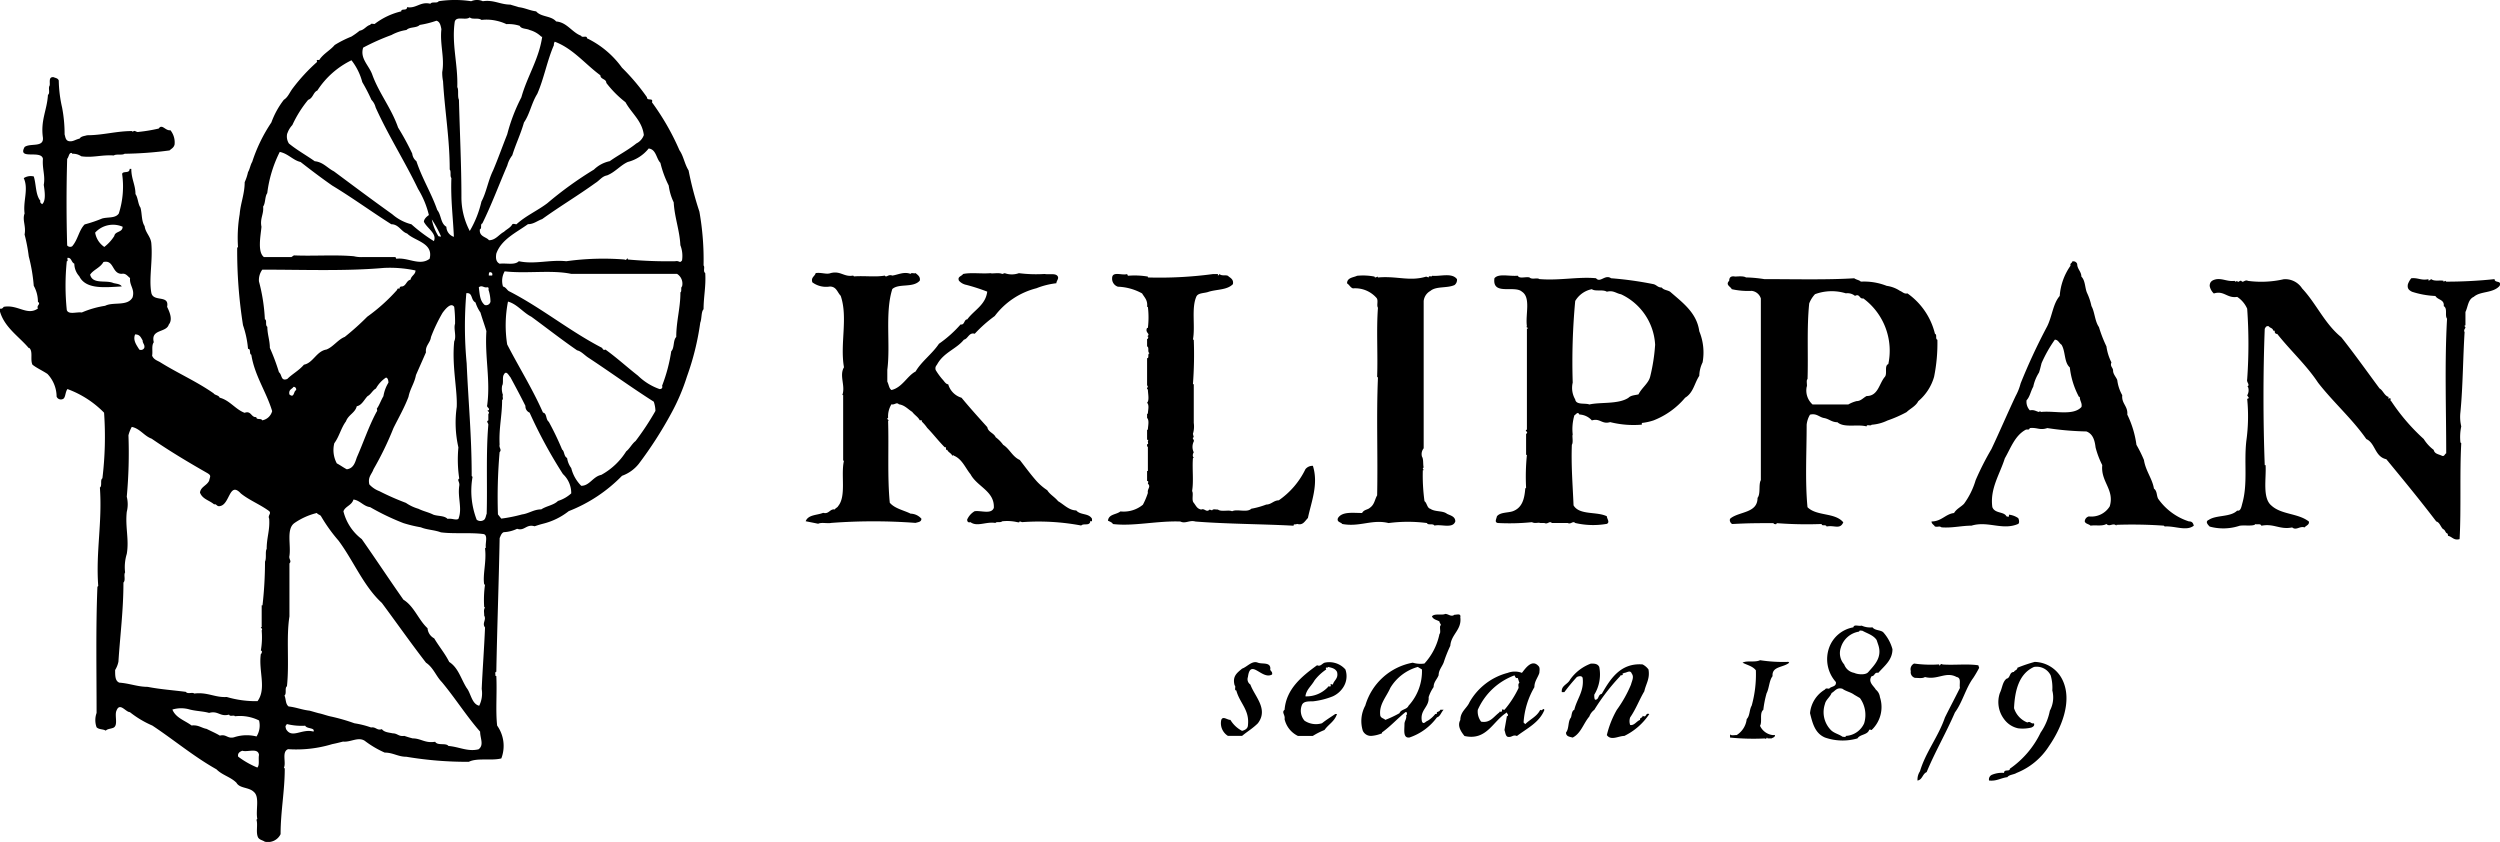 <svg id="klippan_logo_bk" xmlns="http://www.w3.org/2000/svg" width="169.231" height="56.994" viewBox="0 0 169.231 56.994">
  <path id="パス_1" data-name="パス 1" d="M207.406,390c.282.226.056.794.224,1.138.282.226.677.4,1.015.626a2.252,2.252,0,0,1,.62,1.536.312.312,0,0,0,.394.174c.226-.057.17-.457.339-.686a6.688,6.688,0,0,1,2.48,1.6,23.237,23.237,0,0,1-.113,4.442c-.17.111,0,.511-.17.626.17,2.39-.282,4.325-.113,6.661l-.055.058c-.114,2.788-.056,5.694-.056,8.541a1.424,1.424,0,0,0,0,.967c.169.169.451.113.619.229.113-.116.283-.116.452-.173.452-.112.113-.852.282-1.195.225-.568.619.114.9.114a6.691,6.691,0,0,0,1.521.909c1.465.97,2.818,2.108,4.341,2.962.394.4.957.512,1.353.91.225.4.845.284,1.184.627.394.342.112,1.2.226,1.822l-.057.056c.113.341-.057.855.113,1.2.113.172.283.172.451.283a.944.944,0,0,0,1.071-.51c0-1.538.282-2.906.282-4.441l-.057-.059c.169-.342-.169-1.08.284-1.252a8.337,8.337,0,0,0,2.987-.342c.282-.055.507-.115.733-.172.507.057,1.015-.34,1.464-.055a6.638,6.638,0,0,0,1.354.8c.564,0,.9.283,1.465.283a24.874,24.874,0,0,0,4.23.342c.563-.285,1.521-.057,2.2-.229a2.372,2.372,0,0,0-.283-2.222c-.113-1.023,0-2.217-.056-3.357h-.056c0-.114-.056-.285.056-.285.056-3.019.169-6.033.225-9.052.057-.116.114-.342.282-.4a2.339,2.339,0,0,0,.9-.229c.506.172.618-.34,1.183-.17.17-.056.339-.114.564-.171a4.564,4.564,0,0,0,1.748-.854,10.237,10.237,0,0,0,3.607-2.392,2.538,2.538,0,0,0,1.126-.8,26.821,26.821,0,0,0,2.2-3.417,13.869,13.869,0,0,0,1.07-2.506,18.014,18.014,0,0,0,.9-3.642c.113-.284.055-.74.224-.911,0-.854.17-1.537.113-2.448-.169-.116,0-.4-.113-.513a18.761,18.761,0,0,0-.282-3.646,22.733,22.733,0,0,1-.732-2.788c-.283-.457-.338-.97-.619-1.367a16.671,16.671,0,0,0-1.861-3.246c.114-.342-.338-.057-.338-.342a14.377,14.377,0,0,0-1.691-2,6.287,6.287,0,0,0-2.367-1.99c0-.229-.338,0-.4-.172-.619-.229-.956-.912-1.69-.967-.339-.4-1.015-.286-1.353-.684-.452-.059-.733-.229-1.184-.285-.169-.059-.394-.115-.563-.172-.677,0-1.127-.34-1.861-.229a.971.971,0,0,0-.789,0,7.247,7.247,0,0,0-2.2,0c-.114.172-.451,0-.563.172-.676-.172-.958.342-1.579.229,0,.285-.394.057-.394.285a4.742,4.742,0,0,0-1.8.854c-.114,0-.283-.057-.283.056-.282.058-.4.343-.733.4a4.822,4.822,0,0,1-.562.4,7.169,7.169,0,0,0-1.128.569c-.283.342-.733.569-1.015.969,0,.113-.282-.058-.169.171a12.148,12.148,0,0,0-1.635,1.766c-.225.285-.337.626-.62.8a5.679,5.679,0,0,0-.845,1.535,10.7,10.7,0,0,0-1.3,2.676c-.113.172-.168.512-.281.684a3.291,3.291,0,0,1-.226.683c0,.8-.282,1.426-.338,2.165a9.512,9.512,0,0,0-.114,2.221l-.055.059a32.193,32.193,0,0,0,.394,5.237,6.646,6.646,0,0,1,.339,1.6c.224,0,.055.34.224.4.226,1.423,1.016,2.505,1.41,3.815a.852.852,0,0,1-.676.626c-.056-.169-.4,0-.4-.226-.339.057-.339-.457-.789-.284-.619-.231-1.015-.856-1.69-1.025-.056-.172-.339-.172-.4-.288-1.127-.794-2.424-1.363-3.607-2.1-.169-.112-.451-.172-.564-.457.056-.283-.056-.681.114-.909-.226-.91.845-.626,1.014-1.195.283-.341.056-.853-.113-1.2.169-.855-.958-.285-1.071-.968-.17-.967.113-2.162,0-3.359-.056-.456-.394-.685-.451-1.139-.224-.34-.168-.854-.282-1.254-.168-.227-.168-.683-.337-.911,0-.626-.283-1.023-.283-1.707h-.113c0,.34-.451.115-.508.34a5.975,5.975,0,0,1-.224,2.677c-.226.341-.733.229-1.128.341a9.321,9.321,0,0,1-1.184.4c-.394.4-.451,1.027-.846,1.481a.262.262,0,0,1-.338-.058c-.056-1.877-.056-3.983,0-5.862.113-.115.113-.4.282-.4a.055.055,0,0,1,.056.056,1.013,1.013,0,0,1,.619.172c.79.113,1.354-.112,2.2-.056.169-.116.563,0,.732-.116a24.883,24.883,0,0,0,3.044-.226c.114-.116.282-.171.338-.4a1.321,1.321,0,0,0-.282-.967c-.338.057-.563-.457-.789-.115a10.6,10.6,0,0,1-1.353.227c-.169.057-.282-.169-.4,0l-.055-.055c-1.071,0-1.973.283-3.044.283-.169.057-.4.057-.508.229-.282.057-.451.226-.732.17-.225-.056-.225-.284-.282-.455a9.528,9.528,0,0,0-.17-1.822,8.777,8.777,0,0,1-.225-1.823c-.056-.169-.226-.169-.338-.226-.394-.059-.226.4-.282.569-.113.172.055.511-.113.626-.057,1.027-.509,1.708-.339,2.9.056.685-.846.343-1.24.627-.507.91,1.128.171,1.24.8-.056.683.17,1.138.056,1.764.057.4.17,1.082-.113,1.31-.055-.056-.169-.115-.114-.229-.337-.4-.282-1.138-.45-1.651a.868.868,0,0,0-.677.114c.339.741-.056,1.537.056,2.391-.169.454.113.854,0,1.424a11.534,11.534,0,0,1,.283,1.481,11.388,11.388,0,0,1,.338,1.991,2.221,2.221,0,0,1,.282,1.084c.226.17-.114.227,0,.454-.732.513-1.354-.284-2.311-.114-.055.058-.114.172-.282.114v.116c.282,1.138,1.3,1.764,1.973,2.562m19.276,25.964c-.788-.229-1.464.513-1.86-.172-.055-.229-.055-.169.057-.34a4.16,4.16,0,0,0,1.24.112c.113.229.677.116.563.4m11.161,1.2c-.732.172-1.3-.172-2.028-.229-.17-.229-.733,0-.9-.285-.676.117-.957-.228-1.521-.228-.226-.056-.4-.113-.563-.169-.4.056-.452-.172-.789-.172-.226-.058-.564-.058-.733-.285-.339.116-.394-.169-.732-.113a6.23,6.23,0,0,0-1.128-.284,12.9,12.9,0,0,0-1.579-.456c-.282-.056-.563-.17-.846-.227-.224-.058-.393-.115-.619-.172-.507-.056-.9-.228-1.409-.284-.225-.172-.17-.513-.282-.741.169-.115,0-.512.169-.626.169-1.538-.057-3.3.169-4.727v-3.587c.17-.173-.056-.284,0-.513.113-.741-.226-1.823.339-2.221a4.578,4.578,0,0,1,1.521-.682c.055.113.224.113.282.226a10.886,10.886,0,0,0,1.185,1.651c1.015,1.366,1.689,3.076,2.93,4.214,1.015,1.367,1.973,2.734,2.987,4.044.508.341.677.911,1.072,1.311.9,1.079,1.689,2.332,2.592,3.357,0,.454.283.911-.113,1.2m-12.8-24.029c-.056-.343.17-.343.282-.512a.171.171,0,0,1,.17.229c-.17.055-.113.569-.452.283m9.582-3.872a10.955,10.955,0,0,1,.788-1.652c.169-.227.565-.739.789-.4a8.571,8.571,0,0,1,.057,1.141c-.114.34.113.853-.057,1.194-.169,1.652.226,3.3.17,4.442a7.527,7.527,0,0,0,.113,2.734,8.729,8.729,0,0,0,.056,2.108c-.169.111.056.227,0,.511-.113.8.224,1.538-.056,2.221-.169.112-.452-.056-.733,0-.224-.229-.62-.172-.958-.284-.339-.173-.676-.229-1.014-.4a2.918,2.918,0,0,1-.847-.4,17.631,17.631,0,0,1-1.8-.794,1.768,1.768,0,0,1-.677-.457c-.115-.512.167-.682.282-1.025a21.178,21.178,0,0,0,1.352-2.789c.339-.684.734-1.369,1.016-2.11.113-.569.4-.909.507-1.479l.676-1.535c-.055-.457.283-.627.339-1.027m.507-6.834a3.429,3.429,0,0,1-.451-1.14,7.249,7.249,0,0,1,.619,1.14c0,.055-.112,0-.169,0m-3.719,10.82c-.171.283-.282.625-.453.855.057.169,0,.169-.055.284-.508.967-.847,1.991-1.3,3.018-.114.339-.224.74-.676.8-.226-.115-.452-.285-.676-.4a1.9,1.9,0,0,1-.17-1.365c.338-.456.451-1.024.788-1.479.17-.457.619-.57.733-1.026.339-.059.507-.455.732-.684.227-.114.339-.4.565-.514a2.1,2.1,0,0,1,.677-.739c.111,0,.169.17.169.341a2.516,2.516,0,0,0-.338.911m6.933,10.25-.056.057c.113.912-.17,1.767-.056,2.448h.056a7.274,7.274,0,0,0-.056,1.537h.056c-.113.227-.056.284-.056.569.169.284-.169.513.056.8-.056,1.368-.17,2.905-.225,4.16a1.9,1.9,0,0,1-.169,1.139c-.508-.116-.565-.853-.848-1.2-.394-.626-.562-1.367-1.183-1.765-.283-.57-.676-1.026-1.015-1.595a.845.845,0,0,1-.451-.686c-.619-.569-.9-1.479-1.634-1.933-.959-1.366-1.86-2.734-2.819-4.1a3.371,3.371,0,0,1-1.241-1.88c.114-.341.564-.4.678-.8.45.06.675.457,1.126.514a16.343,16.343,0,0,0,2.256,1.082,9.024,9.024,0,0,0,1.184.285c.394.171.9.171,1.352.34.846.115,1.973,0,2.876.115.337.057.113.626.169.911m.168-9.055v.455c-.168.06,0,.173,0,.286-.168,1.935-.055,4.157-.112,6.035-.056.114-.056.286-.169.4a.416.416,0,0,1-.507,0,5.434,5.434,0,0,1-.282-2.9l-.057-.059c0-2.732-.224-4.953-.34-7.63A26.492,26.492,0,0,1,237,386.3c.452-.057.282.457.621.626a2.513,2.513,0,0,0,.337.684c.114.4.283.854.4,1.255-.113,1.765.282,3.3.056,5.008-.056.171.17.171.112.342-.224.057.058.057,0,.228m-.281-7.345c-.338-.285-.338-.742-.4-1.2.226-.172.339.057.564,0,.17,0,.056.17.112.229a2.8,2.8,0,0,1,.114.741.3.3,0,0,1-.394.227m.507-1.993h-.226c0-.114,0-.17.058-.229.112,0,.224.059.168.229m4.453,15.262c-.282.285-.789.34-1.127.569-.508,0-.846.283-1.3.341a10.279,10.279,0,0,1-1.408.284l-.226-.284a34.81,34.81,0,0,1,.113-4.215c.169-.172-.056-.283,0-.512-.056-1.138.169-1.936.169-3.019.113-.055,0-.227.056-.34a1.207,1.207,0,0,1-.056-.626c.113-.172,0-.57.113-.742.169-.341.339.057.452.172.337.627.675,1.253,1.014,1.936a.457.457,0,0,0,.282.456,32.439,32.439,0,0,0,2.256,4.158,1.756,1.756,0,0,1,.562,1.308,2.361,2.361,0,0,1-.9.513m5.242-4.045c-.225.172-.394.514-.62.686a4.6,4.6,0,0,1-1.691,1.595c-.563.113-.787.739-1.353.739a2.566,2.566,0,0,1-.677-1.2,1.488,1.488,0,0,1-.28-.684c-.227-.114-.17-.454-.339-.571a19.307,19.307,0,0,0-.9-1.877c-.224-.172-.113-.571-.394-.626-.733-1.654-1.634-3.077-2.424-4.613a8.348,8.348,0,0,1,.055-2.9c.621.17,1.016.739,1.58,1.024,1.014.742,2.029,1.538,3.1,2.277.282.057.508.34.789.514,1.466.966,2.876,1.992,4.4,2.962a2.082,2.082,0,0,1,.112.624,18.166,18.166,0,0,1-1.353,2.05m3.157-10.475c-.113.056,0,.34-.113.4,0,1.082-.282,1.936-.282,3.018-.225.229-.113.742-.338.967a11.059,11.059,0,0,1-.62,2.336c.056.169-.057.226-.169.226a3.975,3.975,0,0,1-1.466-.91c-.733-.57-1.409-1.195-2.2-1.765-.114.056-.17,0-.225-.113-2.2-1.139-4.059-2.678-6.258-3.816-.169-.056-.226-.284-.452-.34a1.3,1.3,0,0,1,.114-1.027c1.464.172,3.156-.112,4.508.172h7.159a.777.777,0,0,1,.339.855m-2.255-9.341c.507.058.507.686.79.969a6.957,6.957,0,0,0,.563,1.537,3.764,3.764,0,0,0,.338,1.139c.056,1.026.4,1.878.451,2.9a2,2,0,0,1,.113,1.028c-.168.226-.168,0-.45.057a30.042,30.042,0,0,1-3.214-.116c-.057-.227-.057.116-.226,0a18.148,18.148,0,0,0-3.945.116c-1.127-.116-2.143.229-3.213,0-.282.283-.847.112-1.3.169-.225-.115-.282-.34-.225-.684.339-.966,1.354-1.424,2.142-1.993.394,0,.62-.226.959-.342,1.183-.852,2.424-1.592,3.606-2.445.283-.172.452-.457.789-.514.563-.229.9-.684,1.41-.912a2.644,2.644,0,0,0,1.409-.911m-6.368-7.232c1.239.457,2.085,1.54,3.1,2.279,0,.283.4.23.4.515a7.124,7.124,0,0,0,1.3,1.308c.4.741,1.126,1.254,1.24,2.22a1,1,0,0,1-.507.569c-.564.457-1.241.8-1.8,1.2a2.175,2.175,0,0,0-1.07.569,24.921,24.921,0,0,0-3.159,2.28c-.676.511-1.465.851-2.085,1.422-.113,0-.17-.057-.284,0-.111.228-.394.343-.563.512-.338.173-.563.569-1.015.569-.168-.229-.676-.229-.618-.738.169-.06,0-.343.169-.4.619-1.252,1.126-2.619,1.69-3.928a1.927,1.927,0,0,1,.337-.683c.226-.741.564-1.424.79-2.222.394-.568.508-1.309.9-1.936.451-1.023.676-2.277,1.127-3.3a.347.347,0,0,1,.057-.229m-6.766-1.364c.114-.4.732-.058,1.015-.286.17.173.563,0,.791.173a2.983,2.983,0,0,1,1.013.056,3.1,3.1,0,0,1,.676.229,2.443,2.443,0,0,1,.9.114c.113.228.45.17.676.285a1.8,1.8,0,0,1,.789.454h.057c-.226,1.538-1.015,2.675-1.41,4.1a11.988,11.988,0,0,0-.958,2.505c-.339.854-.62,1.653-.958,2.45-.338.683-.451,1.48-.787,2.1a7.025,7.025,0,0,1-.791,1.994,4.912,4.912,0,0,1-.564-2.334c0-2.05-.112-4.386-.168-6.547-.113-.229,0-.685-.113-.855.056-1.537-.394-2.905-.17-4.441m-6.2,1.765a15.206,15.206,0,0,1,1.915-.854,3.044,3.044,0,0,1,1.015-.34c.225-.23.677-.116.9-.343a6.525,6.525,0,0,0,1.127-.284c.226.058.282.284.338.57-.112,1.024.227,1.935.057,2.9a2.888,2.888,0,0,0,.055.629c.115,1.992.451,3.871.451,5.976.114.117,0,.457.114.571-.057,1.425.113,2.677.168,3.983a.73.73,0,0,1-.507-.681c-.4-.229-.339-.8-.621-1.139-.393-1.139-1.014-2.106-1.408-3.3a.759.759,0,0,1-.282-.513,17.85,17.85,0,0,0-.958-1.764c-.452-1.308-1.3-2.336-1.749-3.585-.224-.629-.845-1.085-.617-1.824m-5.131,5.807a1.534,1.534,0,0,1,.339-.568,7.771,7.771,0,0,1,1.07-1.707c.339-.116.339-.513.62-.628a5.72,5.72,0,0,1,2.312-2.05,4.09,4.09,0,0,1,.732,1.479,11.962,11.962,0,0,1,.62,1.2,1.109,1.109,0,0,1,.282.51c.844,1.879,1.973,3.644,2.874,5.522a6.137,6.137,0,0,1,.732,1.767c-.169.115-.337.283-.337.457.225.452.9.8.676,1.307a10.669,10.669,0,0,1-1.521-1.139,3.145,3.145,0,0,1-1.3-.683c-1.354-.966-2.649-1.936-3.945-2.9-.451-.229-.733-.629-1.3-.686-.563-.4-1.185-.739-1.748-1.2a.887.887,0,0,1-.113-.684m-1.635,4.955c.17-.227.114-.683.282-.911a8.511,8.511,0,0,1,.846-2.79c.565.112.9.568,1.41.682.733.572,1.409,1.083,2.142,1.595,1.409.853,2.65,1.765,4,2.619.508,0,.677.512,1.071.627.509.512,1.8.627,1.522,1.71-.677.512-1.466-.114-2.256,0l-.055-.114h-2.255a2.085,2.085,0,0,1-.563-.057c-1.3-.115-2.707,0-4.06-.058l-.169.115H223.3c-.45-.34-.225-1.425-.168-2.051-.114-.57.168-.854.112-1.366M223.7,390c0-.513-.17-.911-.17-1.424-.168-.115,0-.455-.168-.512a12.135,12.135,0,0,0-.4-2.565,1.2,1.2,0,0,1,.226-.794c2.761,0,5.636.112,8.23-.117a8.3,8.3,0,0,1,2.141.173c0,.284-.282.341-.338.626-.283.057-.283.4-.565.457a.208.208,0,0,0-.168.056c.057.17-.169,0-.169.17a12.161,12.161,0,0,1-2.028,1.823,17.3,17.3,0,0,1-1.523,1.366c-.451.172-.788.685-1.24.854-.677.113-.9.91-1.521,1.025-.338.4-.788.626-1.127.967-.451.172-.339-.284-.564-.456A14.027,14.027,0,0,0,223.7,390m-.845,28.411a5.857,5.857,0,0,1-1.3-.74c-.055-.229.114-.34.283-.4.337.117,1.071-.226,1.127.285-.056.285.056.685-.112.854m-.057-2.106a2.727,2.727,0,0,0-1.521.057c-.451.115-.508-.229-.958-.113-.283-.172-.564-.285-.9-.457-.337-.057-.563-.285-1.014-.229-.452-.34-1.07-.509-1.3-1.079a2.06,2.06,0,0,1,1.184,0c.452.113.9.113,1.3.228.619-.172.733.282,1.353.114.056.169.339,0,.394.113a2.919,2.919,0,0,1,1.635.284,1.4,1.4,0,0,1-.169,1.082m-7.1-20.155c1.24.854,2.481,1.592,3.777,2.333.282.17.169.229.113.513-.17.341-.563.4-.62.8.169.452.62.512.958.8.17-.058.17.171.4.114.676-.114.619-1.708,1.409-.853.563.456,1.3.74,1.917,1.195.169.171-.114.284,0,.513.056.8-.169,1.254-.169,2.048-.113.172,0,.629-.113.857a26.31,26.31,0,0,1-.169,2.959h-.056V408.9c-.17.057.112.057,0,.232a5.384,5.384,0,0,1-.057,1.364c.114,0,.057.116.057.172l-.057.056c-.169,1.14.4,2.336-.224,3.191a6.935,6.935,0,0,1-2.087-.283c-.789.053-1.3-.345-2.2-.232-.112-.114-.451.059-.563-.114-.845-.112-1.746-.172-2.592-.34-.676,0-1.184-.229-1.916-.285-.282-.115-.282-.455-.282-.854a1.728,1.728,0,0,0,.224-.568c.113-1.766.339-3.476.339-5.352.168-.172,0-.514.112-.686a3.068,3.068,0,0,1,.113-1.253c.169-.969-.113-1.821,0-2.848a2.07,2.07,0,0,0,0-1.023,32.4,32.4,0,0,0,.114-4.157,2.326,2.326,0,0,1,.225-.57c.562.113.846.626,1.353.8m-1.127-7.061c.337,0,.394.227.508.4,0,.228.168.284.113.513a.252.252,0,0,1-.339.113c-.169-.284-.451-.626-.282-1.024m-.846-7.29c0,.4-.506.285-.563.626a2.854,2.854,0,0,1-.677.741,1.463,1.463,0,0,1-.619-.969,1.636,1.636,0,0,1,1.859-.4m-3.776,2.336c.112,0,0-.172.056-.232.282,0,.226.285.451.4a1.3,1.3,0,0,0,.338.854c.45.91,1.748.741,2.874.685-.113-.173-.338-.173-.563-.229-.508-.229-1.41.113-1.579-.57.226-.34.676-.457.9-.855.733-.17.564.8,1.24.8.282-.056.4.171.564.285-.057.511.338.739.169,1.308-.338.627-1.3.286-1.859.571a6.474,6.474,0,0,0-1.58.454c-.337-.055-.9.172-1.014-.169a16.18,16.18,0,0,1,0-3.3" transform="translate(-205.433 -366.452)"/>
  <g id="グループ_1" data-name="グループ 1" transform="translate(54.547 17.685)">
    <path id="パス_2" data-name="パス 2" d="M334.316,413.791c-.111-.226-.563-.509-.281-.909.225,0,.17-.285.451-.226.394-.457.958-.854.958-1.6a2.8,2.8,0,0,0-.619-1.14c-.17-.17-.564-.112-.733-.34a1.406,1.406,0,0,1-.732-.115c-.226.058-.509-.114-.564.115a2.128,2.128,0,0,0-1.635,1.366,2.321,2.321,0,0,0,.452,2.335c.055.34-.338.283-.452.452-.114,0-.225-.056-.284.057a2.074,2.074,0,0,0-1.013,1.6c.168.682.337,1.364,1.013,1.649a3.618,3.618,0,0,0,2.2.059c.167-.284.675-.229.787-.569.057-.058.113,0,.17,0a2.139,2.139,0,0,0,.562-2.224A.767.767,0,0,0,334.316,413.791Zm-.787,2.28a1.441,1.441,0,0,1-1.239.854c0,.113-.115.057-.228.057-.224-.17-.562-.229-.787-.454a1.728,1.728,0,0,1-.4-1.767c.058-.285.341-.457.452-.742.226-.113.338-.4.732-.285.228.173.564.229.789.4l.394.229A1.945,1.945,0,0,1,333.529,416.07Zm.283-3.474c-.17.229-.733.172-.96.06a.882.882,0,0,1-.676-.571,1.148,1.148,0,0,1-.226-1.139,1.531,1.531,0,0,1,1.241-1.083c0-.113.17-.055.226-.055.281.169.732.283.956.626l.114.34C334.767,411.629,334.206,412.142,333.812,412.6Z" transform="translate(-261.886 -384.795)"/>
    <path id="パス_3" data-name="パス 3" d="M338.933,412.125c-.168-.115-.168.227-.225,0a8.2,8.2,0,0,1-1.691-.058.428.428,0,0,0-.224.512.39.39,0,0,0,.281.457c.225,0,.508.056.677-.057.845.226,1.41-.4,2.143,0,.336.057.168.454.224.739-.338.686-.676,1.311-1.015,2-.449,1.308-1.3,2.333-1.691,3.643a1.025,1.025,0,0,0-.167.626c.337-.055.337-.455.619-.57.564-1.365,1.3-2.619,1.916-4.042.508-.683.733-1.652,1.239-2.333a7.685,7.685,0,0,0,.4-.685l-.055-.17c-.735-.115-1.635,0-2.425-.057" transform="translate(-261.992 -384.835)"/>
    <path id="パス_4" data-name="パス 4" d="M345.272,411.952a9.746,9.746,0,0,0-1.183.4c0,.173-.225.173-.225.284-.341,0-.227.4-.511.456-.281.23-.281.626-.45.967a1.906,1.906,0,0,0,.284,1.768,1.579,1.579,0,0,0,.956.624,2.489,2.489,0,0,0,.9-.055c.113-.057.225-.114.169-.285-.224.057-.224-.172-.45-.055a1.532,1.532,0,0,1-.9-.97c.055-1.2.336-2.334,1.352-2.79a1.054,1.054,0,0,1,1.127.569,2.961,2.961,0,0,1,.112,1.024,1.886,1.886,0,0,1-.167,1.369,3.866,3.866,0,0,1-.622,1.478,6.269,6.269,0,0,1-2.084,2.449c0,.227-.394,0-.394.284a1.748,1.748,0,0,0-.789.115.342.342,0,0,0-.226.4c.508.058.79-.171,1.24-.227.112-.171.452-.171.619-.285a4.626,4.626,0,0,0,2.2-1.822c.788-1.138,1.634-3.018.9-4.5a2.149,2.149,0,0,0-1.86-1.195" transform="translate(-262.074 -384.834)"/>
    <path id="パス_5" data-name="パス 5" d="M291.871,412.009c-.392-.169-.731.285-1.07.4-.337.285-.676.511-.506,1.136.113.059-.057.342.113.342.224.855.9,1.309.789,2.335,0,.227-.17.343-.4.4a1.979,1.979,0,0,1-.788-.741c-.226,0-.508-.284-.619,0a1.011,1.011,0,0,0,.451,1.082h.957c.339-.285.733-.514,1.07-.854.735-.966-.224-1.822-.507-2.62a.434.434,0,0,1-.167-.511c.167-1.31.956.226,1.634-.172.056-.229-.17-.229-.115-.4,0-.457-.563-.285-.846-.4" transform="translate(-261.266 -384.834)"/>
    <path id="パス_6" data-name="パス 6" d="M338.234,389.338a4.7,4.7,0,0,0-1.861-2.734c-.224.058-.34-.114-.507-.171a2.133,2.133,0,0,0-.9-.34,4.155,4.155,0,0,0-1.748-.285c-.113-.114-.282-.114-.452-.228-1.8.114-4.057.057-6.086.057a8.849,8.849,0,0,0-1.242-.114c-.168-.115-.618-.059-.732-.059-.283-.056-.4.059-.4.285-.282.284.113.4.17.569a5.083,5.083,0,0,0,1.353.115.736.736,0,0,1,.619.514v12.3c-.168.284,0,.91-.224,1.2,0,1.025-1.184.911-1.805,1.367-.169.112,0,.4.113.4,1.129-.058,1.579-.058,2.763-.058l.054.058c.058,0,.17.058.17-.058a26.466,26.466,0,0,0,3.043.058c0,.171.284,0,.341.171.507-.113.9.229,1.126-.284-.563-.682-1.8-.4-2.423-1.025-.17-1.764-.057-3.7-.057-5.58a1.649,1.649,0,0,1,.226-.683c.451-.113.618.171.957.229s.508.283.9.283c.452.4,1.354.114,1.973.284,0-.171.282,0,.339-.114a2.928,2.928,0,0,0,1.07-.285,8.609,8.609,0,0,0,1.3-.57c.225-.226.621-.4.789-.738a3.377,3.377,0,0,0,1.072-1.652,11.463,11.463,0,0,0,.224-2.506C338.234,389.682,338.4,389.4,338.234,389.338Zm-3.158,2.05c-.283.114-.057.627-.225.855-.4.454-.452,1.308-1.241,1.308-.226.115-.394.343-.676.343a2.211,2.211,0,0,0-.564.227h-2.424a1.27,1.27,0,0,1-.394-1.2c.057-.057-.055-.454.057-.514.054-1.708-.057-3.472.113-5.124a1.921,1.921,0,0,1,.393-.626,3.265,3.265,0,0,1,2.089-.058.8.8,0,0,1,.617.172c.338-.172.283.229.563.172A4.4,4.4,0,0,1,335.077,391.388Z" transform="translate(-261.799 -384.428)"/>
    <path id="パス_7" data-name="パス 7" d="M376.616,385.64a31.188,31.188,0,0,1-3.269.171l-.056-.058-.112.058s-.056-.058,0-.058c-.284-.056-.619.058-.847-.113l-.17.113c0-.056-.054-.056,0-.113-.507.113-.732-.114-1.183-.057a1.4,1.4,0,0,0-.225.4c-.055.284.055.4.282.513a5.991,5.991,0,0,0,1.579.285c.167.283.619.229.564.684.281.171.055.626.225.854-.17,2.959-.057,6.093-.057,9.112-.113.054-.113.226-.283.169-.224-.115-.5-.115-.563-.4a2.708,2.708,0,0,1-.676-.738,13.537,13.537,0,0,1-2.2-2.562c-.113,0,.054-.285-.169-.172-.058,0,0-.114,0-.114-.283-.058-.394-.457-.619-.57-.846-1.141-1.693-2.335-2.594-3.473-1.126-.912-1.691-2.279-2.649-3.3a1.361,1.361,0,0,0-1.24-.625,6.849,6.849,0,0,1-2.423.113c-.224-.113-.337.172-.453,0-.113-.056-.224.172-.28,0l-.114.058-.058-.058c-.5.058-.788-.17-1.238-.113-.282.057-.452.171-.452.456a.93.93,0,0,0,.282.511c.677-.226.9.343,1.58.229a1.836,1.836,0,0,1,.676.8,33.863,33.863,0,0,1,0,4.782c-.056.228.224.343,0,.514h.056a.659.659,0,0,1-.056.569l.113.172c-.056.057-.056.057-.113.057a12.028,12.028,0,0,1-.056,2.845c-.17,1.481.113,2.906-.283,4.274-.057.226-.112.511-.337.452-.452.457-1.41.286-1.919.627-.281.116-.055.343.057.456a3.506,3.506,0,0,0,2.028-.056c.341-.057.96.056,1.072-.115.113.058.338-.058.4.115.845-.173,1.239.284,2.084.114.283.229.508-.114.847,0,.056-.114.338-.171.283-.4-.732-.57-1.861-.456-2.538-1.083-.618-.512-.338-1.819-.392-2.734h-.057c-.113-3.018-.113-6.262,0-9.225.057-.113.112-.228.282-.169.056.113.282.113.282.284.056,0,.114,0,.114.056a.149.149,0,0,0,.167.171c.9,1.138,1.975,2.107,2.763,3.3,1.015,1.309,2.312,2.448,3.268,3.817.622.283.565,1.195,1.354,1.366,1.127,1.367,2.254,2.734,3.382,4.214.224.056.283.34.452.513.168.056.168.284.282.284a.212.212,0,0,1,.055.172c.283.053.394.338.789.225.113-2.048,0-4.44.113-6.49l-.056-.055a3.412,3.412,0,0,1,.056-1.084,2.731,2.731,0,0,1-.056-.969c.169-1.764.169-3.645.281-5.408-.112-.229.17-.284,0-.4,0-.059,0-.059.058-.059v-.911c.17-.34.17-.852.564-1.024.45-.4,1.294-.229,1.747-.74.167-.4-.339-.172-.339-.456" transform="translate(-262.304 -384.43)"/>
    <path id="パス_8" data-name="パス 8" d="M294.178,402.262c.056-.058.114,0,.226-.058.393.115.507-.17.732-.4.224-1.082.731-2.279.337-3.53a.608.608,0,0,0-.506.227,5.444,5.444,0,0,1-1.805,2.108c-.338,0-.506.285-.845.285a5.527,5.527,0,0,1-1.015.283c-.282.284-.957,0-1.3.171-.225-.114-.732.058-.957-.114-.17,0-.34-.057-.394.055l-.17-.055c-.225.228-.339-.113-.565,0-.282-.057-.337-.229-.506-.457-.169-.169,0-.626-.114-.794.114-.685,0-1.482.056-2.225l.057-.052c-.114-.06-.057-.285,0-.345a.847.847,0,0,1,0-.741c.056-.114-.169-.226,0-.285l-.057-.226a1.7,1.7,0,0,0,.057-.741v-2.619h-.057a26.524,26.524,0,0,0,.057-3.018h-.057c.17-.91-.112-2.107.226-2.9.113-.285.563-.229.844-.342.565-.172,1.241-.112,1.636-.513.056-.283-.113-.4-.282-.513-.114-.17-.451,0-.62-.17l-.112.114v-.114h-.34a27.166,27.166,0,0,1-4.4.229v-.059a5.314,5.314,0,0,0-1.352-.056l-.056-.114c-.338.114-1.014-.227-1.014.285a.567.567,0,0,0,.394.57,3.646,3.646,0,0,1,1.635.454c.168.286.392.455.338.912h.054a5.915,5.915,0,0,1,0,1.423h-.054c-.17.341.283.4,0,.569h.054c.057.058,0,.113,0,.173h-.054v.51c.168.059,0,.4.168.456-.168.057,0,.342-.168.342v1.822l.054.114a.053.053,0,0,1-.054.055v.114h.054c0,.286.114.744-.054.912.168.172.054.514.054.741h-.054v.286c.168.169.054.568.054.8h-.054v.682h.054c.057,0,0,.057,0,.114s.057.229-.054.172v.172h.054v1.652h-.054v.683h.054c.057.056,0,.116,0,.172.228.228-.054.341,0,.627a4.726,4.726,0,0,1-.337.8,2.043,2.043,0,0,1-1.521.454c-.283.228-.789.17-.845.627.113.057.282.113.337.227,1.354.171,2.989-.227,4.565-.17.34.17.62-.116,1.016,0,2.141.17,4.566.17,6.651.284v-.057" transform="translate(-261.147 -384.425)"/>
    <path id="パス_9" data-name="パス 9" d="M279.147,401.291c-.506,0-.845-.4-1.239-.625-.226-.284-.564-.456-.732-.741a3.791,3.791,0,0,1-.732-.626c-.4-.454-.734-.913-1.129-1.423-.507-.228-.677-.742-1.127-1.026a2.264,2.264,0,0,0-.507-.514c-.113-.283-.508-.34-.565-.681-.618-.684-1.182-1.311-1.747-1.993a1.328,1.328,0,0,1-.9-.911c-.171,0-.282-.229-.4-.343a4.383,4.383,0,0,1-.45-.625c-.058-.23.054-.285.113-.4.452-.8,1.3-1.024,1.8-1.651.282-.056.338-.513.732-.4a9.3,9.3,0,0,1,1.354-1.2,5.106,5.106,0,0,1,2.82-1.88,5.27,5.27,0,0,1,1.352-.34c0-.172.224-.341.056-.513s-.563-.057-.847-.114a9.265,9.265,0,0,1-1.746-.055,1.412,1.412,0,0,1-.959,0l-.169.055c-.226-.115-.676,0-.789-.055-.618.055-1.3-.06-1.858.055-.115.17-.4.17-.282.455a.9.9,0,0,0,.506.284,13.349,13.349,0,0,1,1.408.456c-.111.911-.9,1.255-1.352,1.879-.225,0-.17.4-.45.342a8.09,8.09,0,0,1-1.467,1.309c-.452.683-1.185,1.195-1.579,1.877-.562.284-.9,1.082-1.633,1.254-.17-.113-.17-.34-.283-.569v-.8c.225-1.709-.17-3.873.339-5.468.45-.4,1.408-.057,1.86-.569.056-.285-.17-.4-.284-.51-.112.055-.282-.06-.338.055-.452-.172-.845.057-1.239.114-.283-.114-.4.172-.509,0-.619.115-1.409,0-2.085.056l-.056-.056c-.621.115-.845-.34-1.521-.169-.284.112-.621-.06-1.016,0-.055.225-.337.283-.225.626a1.566,1.566,0,0,0,1.184.284c.451,0,.508.4.734.626.506,1.481-.057,3.246.223,4.84-.337.568.114,1.254-.111,1.879h.055v4.441h.055c-.223.969.171,2.392-.392,3.075-.057.116-.171.116-.226.229-.339-.057-.394.341-.789.228-.4.17-1.015.114-1.184.57.283.056.564.112.846.17.224-.114.619,0,.9-.058a38.168,38.168,0,0,1,5.693,0c.17-.056.394-.056.394-.283a1,1,0,0,0-.732-.342c-.452-.229-1.071-.34-1.409-.741-.169-1.764-.056-3.7-.113-5.522.113-.114-.169-.114,0-.227a1.561,1.561,0,0,1,.226-.912c.224.057.338-.172.506,0,.4.057.62.341.9.511.17.229.4.343.509.57h.111c.058,0,0,.058.058.115a2.6,2.6,0,0,1,.337.4c.394.4.732.854,1.185,1.311.17-.057,0,.229.17.169.056.172.281.232.337.4,0,0,.113-.057.113,0,.563.229.789.854,1.126,1.255.452.853,1.636,1.139,1.58,2.278-.169.454-.845.168-1.3.227a1.234,1.234,0,0,0-.507.568c0,.116.056.228.224.172.452.342,1.072-.056,1.692.056.057-.112.339,0,.451-.112a2.991,2.991,0,0,1,1.015.056c.056,0,.169.056.169-.056l.169.056a15.6,15.6,0,0,1,4,.229c.169-.173.564.056.619-.284,0-.057.055,0,.113,0v-.172c-.226-.4-.789-.229-1.072-.571" transform="translate(-260.829 -384.424)"/>
    <path id="パス_10" data-name="パス 10" d="M355.64,402.022a4.054,4.054,0,0,1-2.086-1.54c-.114-.224-.055-.509-.281-.681-.114-.682-.565-1.2-.677-1.936a8.831,8.831,0,0,0-.508-1.026,6.723,6.723,0,0,0-.62-2.049c.055-.57-.4-.742-.34-1.31a2.745,2.745,0,0,1-.338-1.023c-.057-.173-.283-.4-.283-.63s-.224-.284-.112-.569a3.421,3.421,0,0,1-.338-1.082,8.781,8.781,0,0,1-.507-1.308c-.283-.4-.283-1.026-.508-1.423a3.943,3.943,0,0,0-.282-.855c-.17-.342-.115-.854-.4-1.14,0-.341-.283-.51-.283-.853a.27.27,0,0,0-.337-.169c0,.112-.17.112-.113.283a4.056,4.056,0,0,0-.733,2.05c-.451.512-.509,1.366-.846,2.051a39.912,39.912,0,0,0-1.8,3.87,3.757,3.757,0,0,1-.338.854c-.564,1.2-1.072,2.391-1.636,3.586a19.26,19.26,0,0,0-1.071,2.109,5.213,5.213,0,0,1-.788,1.6c-.224.226-.506.34-.675.625-.564.056-.847.57-1.523.57,0,.17.17.228.227.34.225.058.281-.056.449.058.732.056,1.352-.114,2.029-.114,1.127-.341,2.085.342,3.156-.115.115-.058.056-.341,0-.4a1.367,1.367,0,0,0-.62-.229v.114c-.055.057-.112,0-.17,0-.166-.341-.785-.172-.955-.627-.171-1.252.506-2.219.845-3.3.394-.681.677-1.535,1.408-1.933.116-.059.227.056.283-.116.509-.055.678.172,1.185,0a19.953,19.953,0,0,0,2.649.229c.452.172.564.626.619,1.083a5.867,5.867,0,0,0,.452,1.195c-.114,1.139.845,1.653.507,2.79a1.455,1.455,0,0,1-1.409.684.36.36,0,0,0-.283.342c.055.17.283.17.394.284.338-.057.79.056,1.072-.115.225.229.45-.114.675.115v-.057a30.547,30.547,0,0,1,3.215.057l.055.056c.677-.056,1.466.341,1.971-.056C355.922,402.133,355.865,402.022,355.64,402.022Zm-7.272-7.747c-.564.627-1.86.231-2.763.342a.054.054,0,0,0-.054-.056l-.058.056c-.224-.056-.337-.17-.619-.112a.846.846,0,0,1-.224-.683c.224-.229.283-.629.451-.912a2.9,2.9,0,0,1,.393-.967c.058-.172.113-.4.17-.629a8.947,8.947,0,0,1,.9-1.593c.225,0,.283.228.452.341.281.457.167,1.195.562,1.537a5.519,5.519,0,0,0,.619,1.994h.056C348.254,393.88,348.424,393.991,348.368,394.275Z" transform="translate(-262.014 -384.412)"/>
    <path id="パス_11" data-name="パス 11" d="M305.719,408.884c.055-.285-.226-.171-.4-.171-.226.171-.4-.058-.621-.058-.224.115-.731-.057-.9.171.112.229.339.229.509.341,0,.116.167.229.055.285-.055.172.055.455-.055.569a4.2,4.2,0,0,1-1.017,1.993,1.852,1.852,0,0,1-.79-.057,4.114,4.114,0,0,0-3.212,2.9,2.2,2.2,0,0,0-.168,1.71.6.6,0,0,0,.62.341,2.293,2.293,0,0,0,.677-.172v-.057c.562-.4,1.015-.909,1.578-1.366.112-.057.112.059.112.172h-.055c.055.285-.113.4-.113.626,0,.4-.114.969.339.91a3.814,3.814,0,0,0,1.86-1.364c.225-.059.281-.343.451-.515h-.225c-.055.172-.284.115-.225.231,0,.056-.058.056-.114.056a1.959,1.959,0,0,1-.507.454c-.17.06-.282.285-.394.06-.17-.8.506-.969.45-1.655a2.6,2.6,0,0,1,.338-.682c0-.34.227-.514.339-.8,0-.34.225-.569.339-.854a9.348,9.348,0,0,1,.452-1.139C305.1,410.022,305.829,409.738,305.719,408.884Zm-3.5,5.977c-.114.284-.508.231-.618.515a7.491,7.491,0,0,1-.959.454c-.113-.113-.283-.113-.339-.284-.111-.74.4-1.255.676-1.88a3.16,3.16,0,0,1,1.862-1.422l.282.172A3.459,3.459,0,0,1,302.223,414.861Z" transform="translate(-261.414 -384.783)"/>
    <path id="パス_12" data-name="パス 12" d="M300.844,402.148a10.07,10.07,0,0,1,2.593,0c.057.173.4,0,.508.173.451-.115,1.239.229,1.409-.284,0-.342-.337-.4-.563-.514-.284-.229-.789-.112-1.128-.34-.225-.056-.225-.4-.394-.513a12.812,12.812,0,0,1-.114-2.1h.058l-.058-.116a.058.058,0,0,1,.058-.059c-.058-.227,0-.567-.113-.738a.624.624,0,0,1,.113-.569v-9.966a.88.88,0,0,1,.45-.683c.394-.34,1.128-.172,1.635-.4a.438.438,0,0,0,.169-.4c-.338-.457-1.126-.173-1.69-.229,0,.115-.226-.057-.226.115l-.168-.059c-1.127.343-1.973-.056-3.27.059v-.059l-.169.059c-.055,0-.055-.059-.055-.059a4.084,4.084,0,0,0-1.185-.056c-.226.115-.678.115-.678.513.17.113.226.284.4.34a1.917,1.917,0,0,1,1.579.629c.171.169,0,.511.113.683-.113,1.479,0,3.131-.055,4.67l.055.056c-.113,2.562,0,5.3-.055,7.974-.169.283-.169.626-.509.853-.113.113-.4.113-.508.34-.619,0-1.352-.114-1.634.342-.112.283.225.283.283.4,1.183.229,2.029-.341,3.156-.058" transform="translate(-261.388 -384.427)"/>
    <path id="パス_13" data-name="パス 13" d="M318.273,415.6c0,.172-.225.115-.17.284-.225.056-.393.4-.676.341a.789.789,0,0,1,0-.511c.393-.569.62-1.2.958-1.767.112-.513.394-.854.283-1.479a1.135,1.135,0,0,0-.4-.342c-1.521-.115-2.2,1.023-2.762,1.991-.281.059-.17.4-.451.4-.058-.056-.058-.228-.058-.34a2.627,2.627,0,0,0,.339-1.879c-.111-.229-.339-.229-.563-.229a2.982,2.982,0,0,0-1.408,1.081c-.17.342-.62.4-.564.854h.17a13.009,13.009,0,0,1,.846-1.023c.112-.058.337-.115.394.057.112.91-.394,1.423-.565,2.162-.17.06-.17.343-.224.515-.226.285-.113.738-.337,1.023,0,.285.281.285.45.341.563-.284.732-.967,1.126-1.423A.987.987,0,0,1,315,415.2a13.894,13.894,0,0,1,1.75-2.277c0-.114.224,0,.169-.171,0-.055.055,0,.112-.055.169,0,.4-.229.507.055.171.229,0,.511-.054.74a8.358,8.358,0,0,1-.959,1.708,6.433,6.433,0,0,0-.676,1.71c.283.4.79.057,1.183.057a4.266,4.266,0,0,0,1.69-1.48c-.281-.115-.167.285-.45.114" transform="translate(-261.625 -384.835)"/>
    <path id="パス_14" data-name="パス 14" d="M311.231,415.2c-.224.456-.675.629-1.014.969l-.113-.112a5.42,5.42,0,0,1,.732-2.393c0-.4.227-.626.337-.966,0-.117.057-.344-.055-.457-.45-.513-.9.172-1.126.457a1.355,1.355,0,0,0-.959,0,4.176,4.176,0,0,0-2.592,1.991c-.168.4-.619.626-.619,1.2-.226.4.055.8.281,1.082,1.523.341,1.918-1.026,2.875-1.595,0,.115.114.115.056.229,0,0,0,.056-.056,0-.057.34-.111.626-.169.969.058.112.058.4.225.454.283.056.338-.17.619-.057.677-.514,1.521-.909,1.861-1.767C311.4,415.029,311.4,415.313,311.231,415.2Zm-1.465-1.48a6.609,6.609,0,0,1-.958,1.48c-.056,0-.17-.054-.17,0,.057.231-.224.06-.168.172-.394.284-.62.741-1.24.629a1.125,1.125,0,0,1-.226-.8,4.367,4.367,0,0,1,2.482-2.333c.054.057.054.228.224.172l.112.34C309.71,413.433,309.766,413.6,309.766,413.718Z" transform="translate(-261.516 -384.835)"/>
    <path id="パス_15" data-name="パス 15" d="M297.857,412.466a1.449,1.449,0,0,0-1.41-.457c-.169.057-.281.285-.507.172-1.015.74-2.087,1.592-2.2,3.016-.225.172.057.343,0,.629a1.67,1.67,0,0,0,.9,1.138h1.013a4.95,4.95,0,0,1,.789-.4c.283-.4.678-.569.846-1.083h-.114c-.337.229-.618.4-.9.626a1.4,1.4,0,0,1-1.183-.172,1.032,1.032,0,0,1-.17-1.08c.113-.23.4-.23.732-.23a5.165,5.165,0,0,0,1.355-.341,1.653,1.653,0,0,0,.676-.57A1.377,1.377,0,0,0,297.857,412.466Zm-.845,1.023c-.057,0-.114-.057-.17,0,.113.228-.17.056-.17.172a1.984,1.984,0,0,1-1.521.626c.056-.457.393-.683.619-1.083a3.308,3.308,0,0,1,.79-.738c-.115-.229.168-.057.111-.172.283.056.507.115.62.34C297.407,413.091,297.068,413.2,297.012,413.489Z" transform="translate(-261.331 -384.834)"/>
    <path id="パス_16" data-name="パス 16" d="M326.85,414.056c.168-.341.168-.854.394-1.138-.057-.683.731-.57,1.127-.911l-.057-.057a10.3,10.3,0,0,1-1.916-.112c-.339.169-.9,0-1.184.169.339.172.676.229.9.514a7.861,7.861,0,0,1-.282,2.389c-.168.284-.114.685-.338.913a1.47,1.47,0,0,1-.676,1.081c-.17,0-.4.057-.452-.056v.226a15.785,15.785,0,0,0,2.367.059c.114.113.114-.172.169,0h.282c.057-.059.226-.059.226-.229h-.169a1.083,1.083,0,0,1-.846-.626c.169-.284-.058-.853.224-1.084a6.965,6.965,0,0,1,.227-1.139" transform="translate(-261.802 -384.832)"/>
    <path id="パス_17" data-name="パス 17" d="M322.035,389.167c-.17-1.254-1.127-1.936-1.974-2.677-.169-.112-.45-.112-.563-.284-.282,0-.338-.172-.564-.229a23.722,23.722,0,0,0-2.873-.4c-.4-.285-.734.341-1.016,0-1.184-.116-2.48.17-3.834.057-.167-.114-.5.057-.675-.114-.282-.059-.678.114-.789-.115-.563.056-1.3-.169-1.579.172-.167,1.2,1.355.454,1.861.91.619.4.225,1.538.337,2.336-.112.113.227.113,0,.169v6.835c-.224.056.17.17-.055.284v1.423h.055a14.579,14.579,0,0,0-.055,2.222l-.056.057c-.057.741-.225,1.31-.847,1.537-.338.114-.846.058-1.071.341-.055.227-.169.4.057.454a14.9,14.9,0,0,0,2.312-.056c.223.114.4,0,.562.056h.283c.225.116.337-.169.507,0h1.071c.226.116.339-.169.508,0a5.369,5.369,0,0,0,2.142.058c.224-.114,0-.341,0-.512-.678-.341-1.86-.058-2.256-.741-.055-1.366-.168-2.675-.114-4.1.114-.169,0-.626.058-.683a3.34,3.34,0,0,1,.112-1.31c.113-.056.225-.284.339-.056a1.2,1.2,0,0,1,.846.4c.563-.169.676.285,1.239.115a6.446,6.446,0,0,0,2.143.171v-.114a3.847,3.847,0,0,0,.788-.172,5.312,5.312,0,0,0,2.143-1.536c.563-.342.62-.969.958-1.483a2.169,2.169,0,0,1,.224-.91A3.766,3.766,0,0,0,322.035,389.167Zm-3.327,3.076c-.112.454-.563.738-.788,1.195-.225.057-.507.057-.677.229-.675.455-1.917.283-2.65.455-.281-.115-.9.057-.957-.343a1.545,1.545,0,0,1-.169-1.138,44.39,44.39,0,0,1,.169-5.524,1.686,1.686,0,0,1,1.127-.8c.225.172.733,0,1.015.172.452-.112.62.114.956.172a4.007,4.007,0,0,1,2.312,3.416A12.372,12.372,0,0,1,318.709,392.243Z" transform="translate(-261.553 -384.427)"/>
  </g>
</svg>
